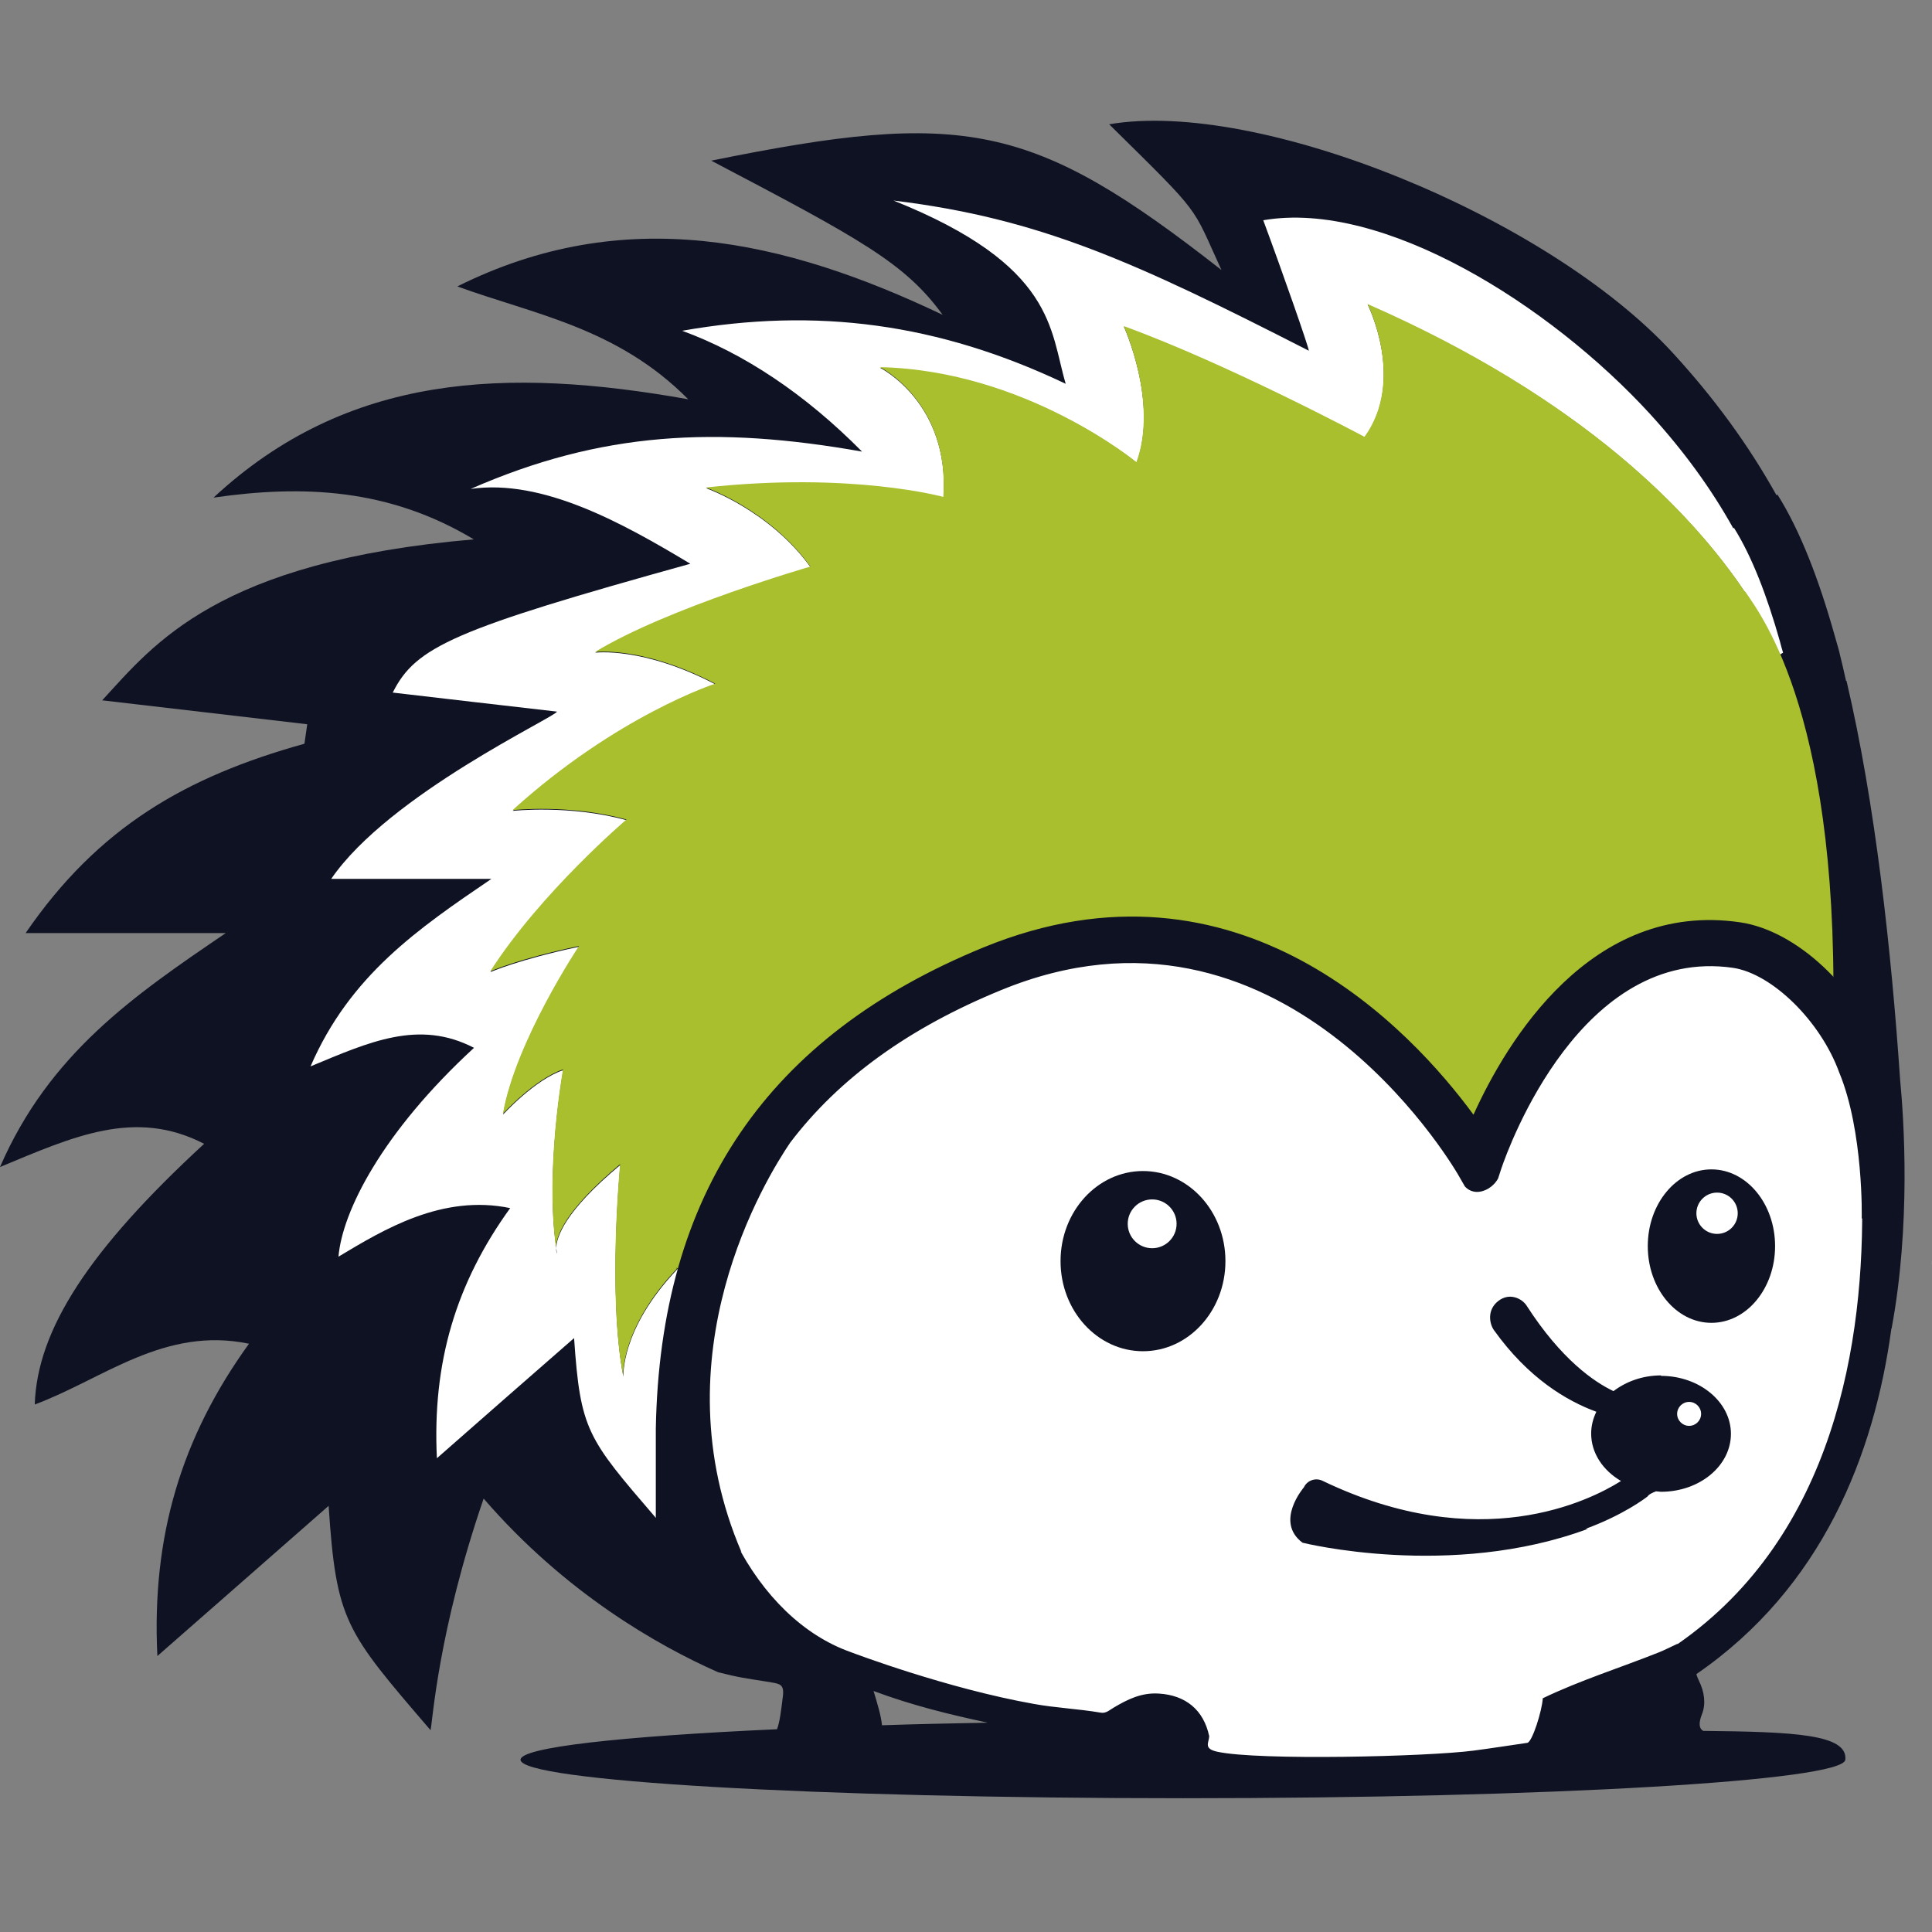 <svg width="96" height="96" viewBox="0 0 96 96" fill="none" xmlns="http://www.w3.org/2000/svg">
<rect x="0" y="0" width="96" height="96" fill="#808080" stroke="none"/>
<g id="Favicon">
<g id="Group 26">
<path id="Vector" d="M73.462 57.756C73.462 57.756 64.335 40.757 47.446 49.327C30.568 57.896 34.373 73.31 34.513 75.315C34.653 77.32 38.598 82.917 47.177 84.374C55.756 85.832 55.406 88.105 61.849 88.455C68.291 88.805 76.17 88.665 78.866 87.068C81.562 85.47 82.531 83.686 85.367 81.331C88.203 78.976 94.296 71.864 93.327 54.865C90.001 40.209 74.302 48.51 73.474 57.768L73.462 57.756Z" fill="white"/>
<path id="Vector_2" d="M96 62.828C96 62.828 95.977 62.723 95.965 62.665C95.965 62.595 95.965 62.525 95.965 62.455C95.965 62.525 95.965 62.595 95.965 62.676C95.977 62.735 95.988 62.781 96 62.84V62.828Z" fill="white"/>
<path id="Vector_3" d="M85.04 65.731C86.787 65.731 88.203 64.024 88.203 61.919C88.203 59.813 86.787 58.106 85.04 58.106C83.293 58.106 81.877 59.813 81.877 61.919C81.877 64.024 83.293 65.731 85.04 65.731Z" fill="#0F1223"/>
<path id="Vector_4" d="M56.794 67.142C59.057 67.142 60.891 65.138 60.891 62.665C60.891 60.192 59.057 58.188 56.794 58.188C54.532 58.188 52.698 60.192 52.698 62.665C52.698 65.138 54.532 67.142 56.794 67.142Z" fill="#0F1223"/>
<path id="Vector_5" d="M93.993 66.011C94.95 60.858 94.611 55.669 94.413 53.617C93.981 47.263 93.187 39.929 91.752 33.831C91.752 33.831 91.74 33.831 91.728 33.831C91.623 33.365 91.518 32.887 91.401 32.432C91.401 32.432 91.401 32.432 91.401 32.421C91.332 32.141 91.238 31.861 91.168 31.593C90.386 28.806 89.452 26.369 88.32 24.574C88.308 24.574 88.285 24.597 88.273 24.609C86.885 22.114 85.18 19.782 83.126 17.543C76.87 10.723 62.514 4.905 55.114 6.176C59.806 10.804 59.176 10.116 60.693 13.416C51.297 6.059 47.913 5.429 35.342 7.983C42.8 11.9 44.971 13.078 46.839 15.643C38.96 11.889 31.023 10.093 22.725 14.232C26.565 15.631 30.673 16.284 34.198 19.84C25.176 18.231 17.262 18.546 10.61 24.726C15.068 24.084 19.328 24.271 23.542 26.801C10.785 27.897 7.645 32.013 5.077 34.799C8.357 35.184 11.812 35.58 15.267 35.988C15.22 36.315 15.173 36.63 15.127 36.956C9.221 38.6 4.879 41.107 1.272 46.365H11.217C6.653 49.467 2.451 52.346 0 57.989C3.642 56.474 6.711 55.063 10.143 56.835C4.435 62.093 1.844 66.069 1.727 69.789C5.136 68.518 8.159 65.894 12.372 66.769C9.011 71.421 7.528 76.341 7.82 82.287C10.831 79.652 13.364 77.425 16.329 74.825C16.714 80.562 17.146 81.028 21.394 85.972C21.499 85.517 21.768 81.052 24.032 74.464C28.082 79.151 32.681 81.763 35.681 83.092C35.902 83.15 36.136 83.197 36.358 83.255C37.023 83.407 37.7 83.488 38.377 83.605C38.75 83.675 38.972 83.71 38.902 84.281C38.809 85.016 38.75 85.552 38.61 85.925C30.86 86.275 25.865 86.823 25.865 87.441C25.865 88.502 40.594 89.353 58.779 89.353C76.963 89.353 91.577 88.49 91.693 87.441C91.822 86.17 89.126 86.053 84.632 86.007C84.445 85.902 84.375 85.669 84.573 85.167C84.772 84.666 84.69 84.06 84.422 83.523C84.363 83.395 84.317 83.29 84.293 83.185C90.549 78.883 93.129 72.284 93.981 66.023L93.993 66.011ZM43.827 85.727C43.769 85.214 43.617 84.724 43.407 84.025C45.345 84.748 47.224 85.202 49.08 85.599C47.259 85.634 45.508 85.669 43.839 85.727H43.827ZM83.348 81.681C83.044 81.821 82.753 81.973 82.438 82.101C80.512 82.87 78.528 83.488 76.66 84.386C76.625 85.004 76.135 86.566 75.89 86.601C75.003 86.73 74.116 86.87 73.229 86.986C70.918 87.289 62.549 87.487 60.495 87.044C59.794 86.893 60.063 86.613 60.086 86.275C59.806 84.946 58.896 84.234 57.588 84.153C56.713 84.095 56.024 84.444 55.336 84.852C55.114 84.981 54.951 85.156 54.67 85.097C53.573 84.911 52.453 84.864 51.367 84.666C47.037 83.896 42.45 82.159 42.263 82.089C32.833 78.743 29.249 57.15 49.547 48.825C64.09 42.856 72.948 57.22 73.672 58.456C73.707 58.456 73.731 58.421 73.766 58.409C74.186 57.162 78.072 46.4 86.546 47.648C88.974 48.009 90.549 50.178 91.6 53.023C91.6 53.023 92.44 55.203 92.522 59.4V59.353C92.674 66.641 91.156 76.283 83.36 81.693L83.348 81.681Z" fill="#0F1223"/>
<path id="Vector_6" d="M33.65 63.073C30.813 66.058 30.977 68.413 30.977 68.413C30.195 64.32 30.825 57.885 30.825 57.885C28.047 60.193 27.65 61.487 27.639 62.012C27.65 62.105 27.662 62.199 27.674 62.292C27.674 62.292 27.627 62.199 27.639 62.012C27.09 58.118 27.989 53.174 27.989 53.174C26.576 53.641 25.001 55.378 25.001 55.378C25.631 51.763 28.782 47.041 28.782 47.041C25.794 47.671 24.37 48.301 24.37 48.301C26.892 44.371 31.14 40.757 31.14 40.757C28.304 39.976 25.479 40.291 25.479 40.291C30.673 35.569 35.552 34.006 35.552 34.006C31.934 32.117 29.576 32.432 29.576 32.432C33.194 30.229 40.279 28.188 40.279 28.188C38.236 25.355 35.085 24.259 35.085 24.259C42.322 23.478 46.885 24.726 46.885 24.726C47.2 20.003 43.734 18.278 43.734 18.278C50.97 18.43 56.479 23 56.479 23C57.577 20.015 55.849 16.238 55.849 16.238C61.043 18.126 67.813 21.741 67.813 21.741C69.855 18.907 67.964 15.142 67.964 15.142C82.402 21.461 87.141 29.587 88.448 32.526C88.495 32.491 88.542 32.467 88.6 32.432C88.542 32.234 88.483 32.047 88.437 31.849C87.806 29.622 87.059 27.664 86.161 26.23C86.149 26.23 86.137 26.241 86.126 26.253C85.017 24.259 83.651 22.394 82.005 20.587C77.01 15.13 68.7 9.918 62.77 10.944C63.751 13.591 65.023 17.229 65.035 17.427C56.386 13.008 51.671 10.851 44.399 9.965C52.464 13.194 52.161 16.412 52.955 19.071C46.64 16.063 40.571 15.258 33.895 16.436C36.964 17.555 40.011 19.584 42.835 22.44C35.61 21.158 29.868 21.449 23.39 24.294C26.962 23.781 30.93 25.985 34.303 28.013C22.55 31.278 20.659 32.129 19.515 34.414C22.141 34.718 24.907 35.044 27.674 35.359C27.639 35.615 19.34 39.463 16.457 43.672H24.417C20.764 46.155 17.391 48.464 15.43 52.988C18.348 51.775 20.811 50.644 23.553 52.066C18.978 56.276 17.006 60.205 16.819 62.443C19.072 61.091 21.978 59.33 25.351 60.03C22.655 63.761 21.476 67.702 21.709 72.459C24.114 70.348 26.145 68.564 28.526 66.489C28.841 71.083 29.179 71.456 32.587 75.42C32.669 75.047 32.938 65.72 34.303 63.458C33.393 62.863 33.684 63.096 33.684 63.096L33.65 63.073Z" fill="white"/>
<path id="Vector_7" d="M86.698 29.401C84.13 25.577 78.749 19.84 67.953 15.107C67.953 15.107 69.844 18.884 67.801 21.706C67.801 21.706 61.031 18.091 55.837 16.203C55.837 16.203 57.565 19.98 56.468 22.965C56.468 22.965 50.959 18.406 43.722 18.243C43.722 18.243 47.189 19.968 46.874 24.691C46.874 24.691 42.31 23.431 35.073 24.224C35.073 24.224 38.225 25.32 40.267 28.153C40.267 28.153 33.183 30.194 29.564 32.397C29.564 32.397 31.922 32.083 35.54 33.971C35.54 33.971 30.662 35.545 25.468 40.256C25.468 40.256 28.304 39.941 31.128 40.722C31.128 40.722 26.88 44.336 24.359 48.266C24.359 48.266 25.771 47.636 28.771 47.006C28.771 47.006 25.619 51.728 24.989 55.343C24.989 55.343 26.565 53.617 27.977 53.139C27.977 53.139 27.078 58.083 27.627 61.977C27.639 61.452 28.035 60.17 30.813 57.849C30.813 57.849 30.183 64.297 30.965 68.378C30.965 68.378 30.813 66.023 33.638 63.038C33.638 63.038 33.439 62.875 33.906 63.178C34.303 62.968 34.863 63.061 35.482 63.178C37.104 57.605 41.4 52.125 49.546 48.779C64.089 42.809 72.948 57.173 73.672 58.409C73.707 58.409 73.73 58.374 73.765 58.362C74.186 57.115 78.072 46.353 86.546 47.601C88.6 47.904 90.036 49.513 91.063 51.717C91.541 35.813 87.573 30.648 86.698 29.366V29.401Z" fill="#A9BF2E"/>
<path id="Vector_8" d="M57.25 62.023C57.92 62.023 58.464 61.481 58.464 60.811C58.464 60.141 57.92 59.598 57.25 59.598C56.579 59.598 56.036 60.141 56.036 60.811C56.036 61.481 56.579 62.023 57.25 62.023Z" fill="white"/>
<path id="Vector_9" d="M85.32 61.312C85.888 61.312 86.347 60.853 86.347 60.286C86.347 59.72 85.888 59.26 85.32 59.26C84.753 59.26 84.293 59.72 84.293 60.286C84.293 60.853 84.753 61.312 85.32 61.312Z" fill="white"/>
<path id="Vector_10" d="M93.537 52.44C92.312 49.082 89.265 46.237 86.464 45.829C79.053 44.745 74.862 51.752 73.217 55.389C70.17 51.239 61.568 41.876 48.87 47.076C38.12 51.483 32.797 59.307 32.587 70.99V75.373L33.825 73.636L33.684 74.336L36.848 77.134C32.634 67.34 38.062 58.549 39.264 56.777C41.691 53.582 45.158 51.075 49.745 49.198C63.611 43.497 72.073 57.733 72.435 58.339L72.785 58.946C72.785 58.946 73.147 59.423 73.812 59.132C74.267 58.934 74.442 58.549 74.442 58.549L74.594 58.083C74.979 56.94 78.597 47.006 86.114 48.091C88.052 48.382 90.456 50.726 91.39 53.291C92.603 56.217 92.51 60.543 92.51 60.543H94.564V59.237C94.483 54.853 93.537 52.463 93.526 52.44H93.537Z" fill="#0F1223"/>
<path id="Vector_11" d="M82.543 68.343C81.62 68.343 80.803 68.646 80.173 69.124C79.216 68.669 77.582 67.562 75.843 64.857C75.633 64.542 75.014 64.192 74.431 64.659C73.882 65.102 74.01 65.778 74.232 66.093C75.948 68.494 77.862 69.614 79.321 70.15C79.158 70.488 79.064 70.85 79.064 71.234C79.064 72.202 79.648 73.065 80.547 73.59C78.994 74.569 73.52 77.332 65.712 73.578C65.373 73.415 64.953 73.555 64.79 73.904C64.79 73.904 63.319 75.607 64.72 76.656C64.72 76.656 72.085 78.498 78.901 75.968C78.901 75.968 78.854 75.968 78.784 75.968C80.663 75.28 81.76 74.441 81.865 74.359C81.889 74.336 81.9 74.312 81.924 74.289C81.982 74.243 82.076 74.184 82.286 74.103C82.367 74.103 82.449 74.126 82.531 74.126C84.457 74.126 86.009 72.832 86.009 71.246C86.009 69.66 84.445 68.366 82.531 68.366L82.543 68.343Z" fill="#0F1223"/>
<path id="Vector_12" d="M83.931 70.85C84.26 70.85 84.527 70.583 84.527 70.255C84.527 69.927 84.26 69.66 83.931 69.66C83.603 69.66 83.336 69.927 83.336 70.255C83.336 70.583 83.603 70.85 83.931 70.85Z" fill="white"/>
</g>
</g>
</svg>
